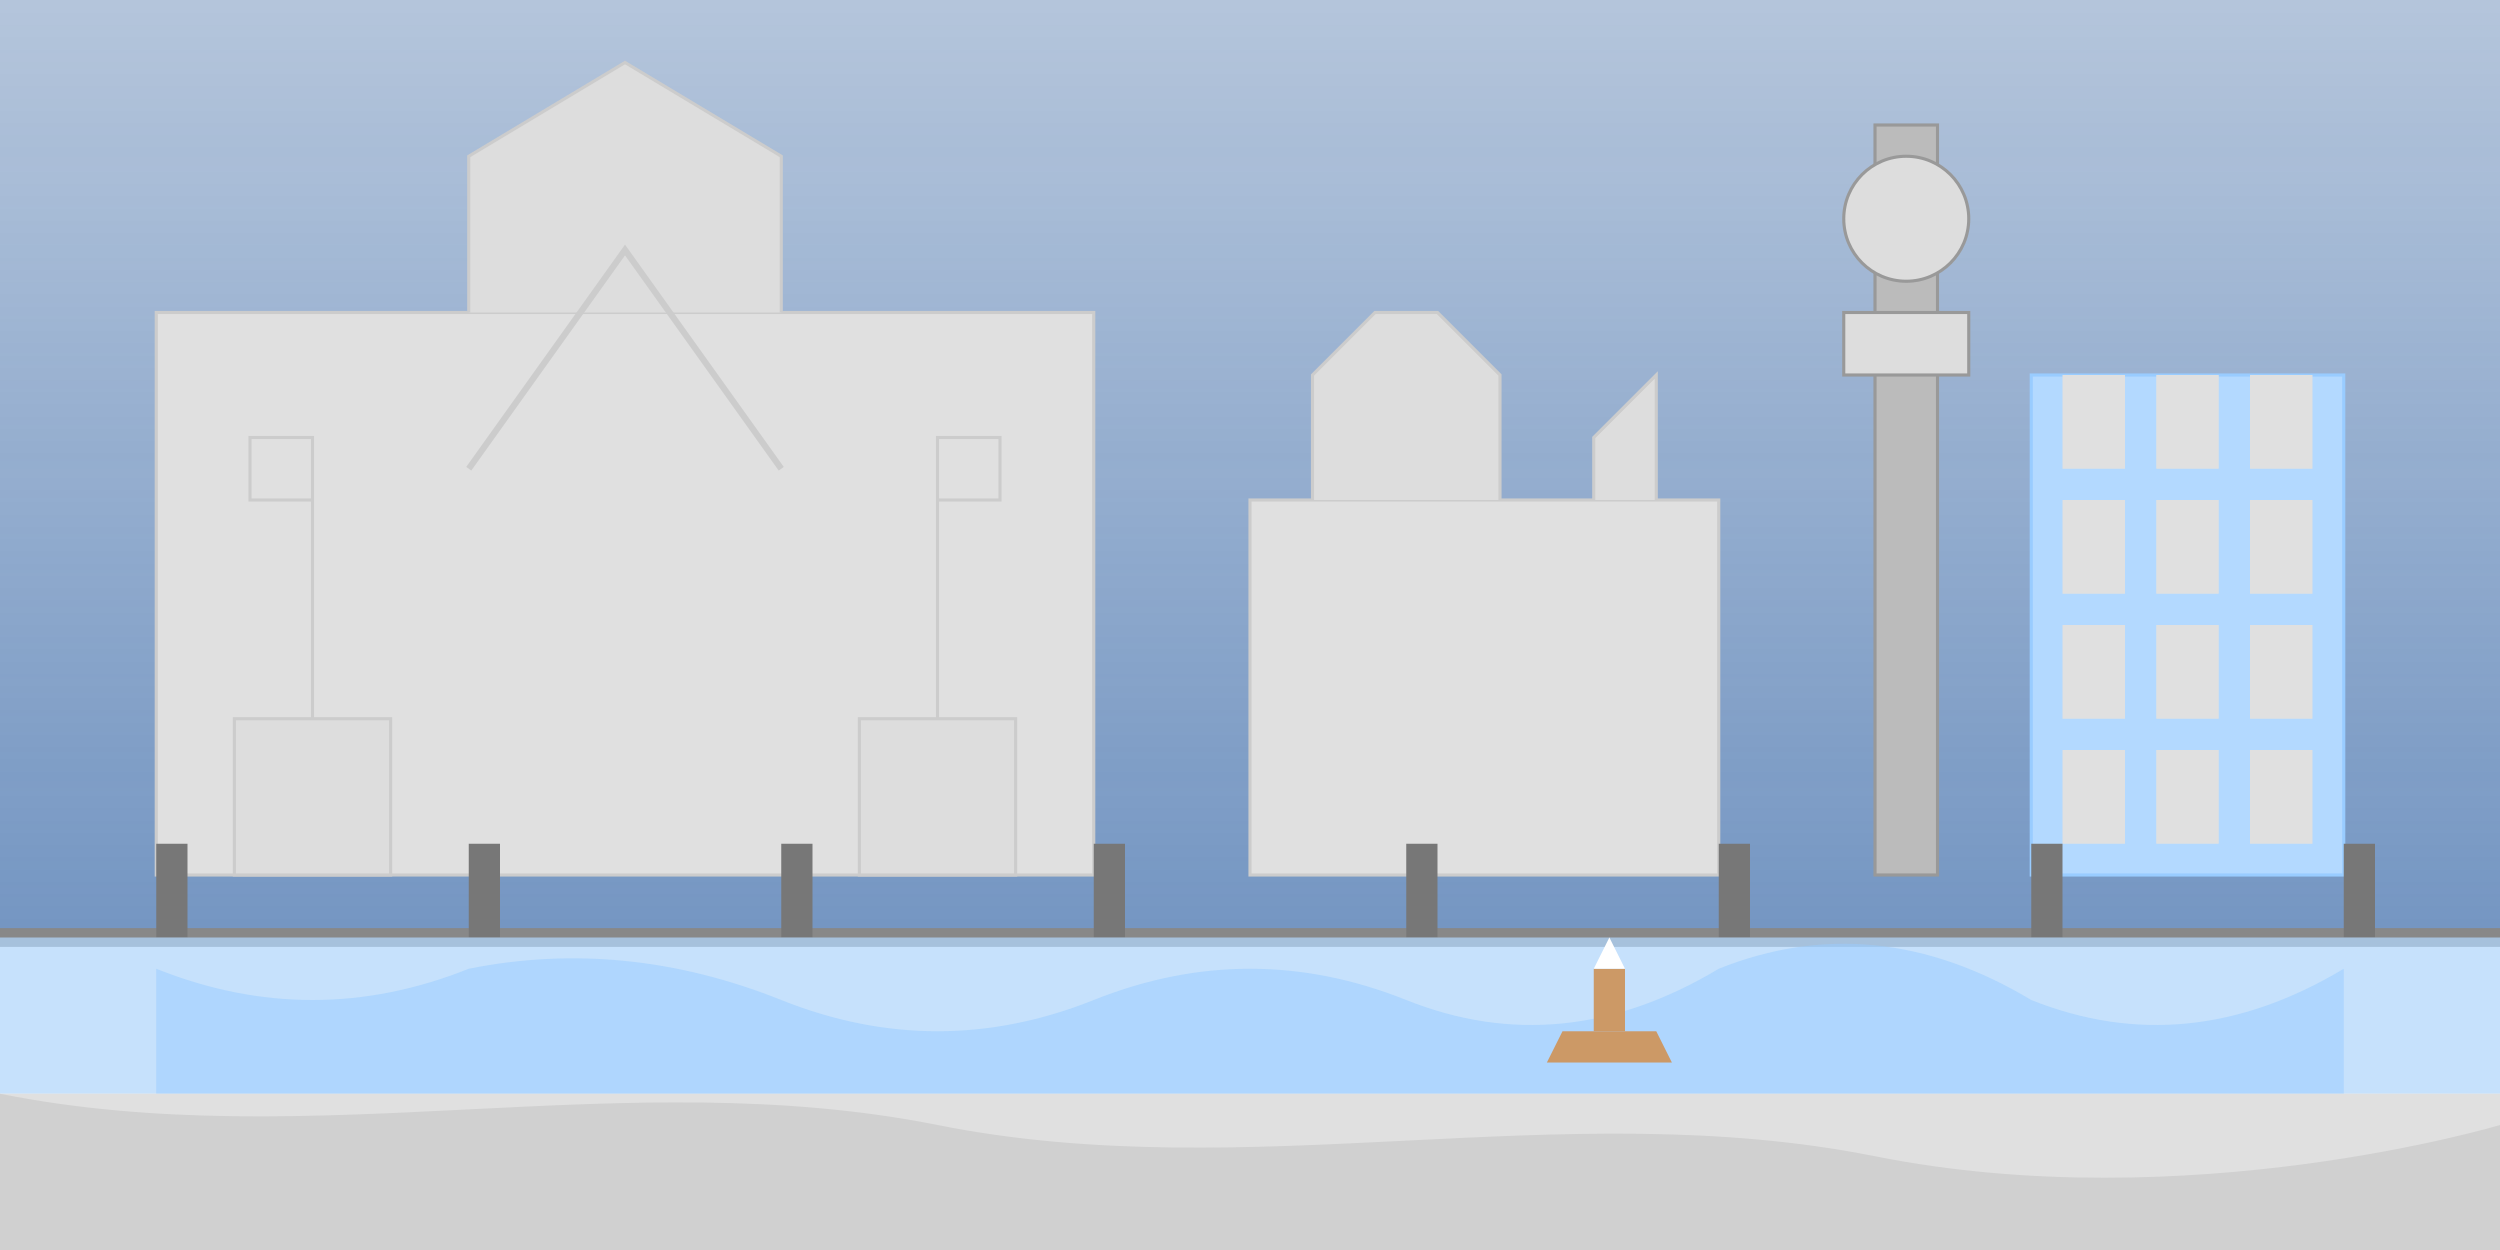 <svg xmlns="http://www.w3.org/2000/svg" width="800" height="400" viewBox="0 0 800 400">
  <defs>
    <linearGradient id="skyGradient2" x1="0%" y1="0%" x2="0%" y2="100%">
      <stop offset="0%" stop-color="#1e56a0" stop-opacity="0.3" />
      <stop offset="100%" stop-color="#1e56a0" stop-opacity="0.6" />
    </linearGradient>
  </defs>
  
  <!-- Background -->
  <rect width="800" height="400" fill="#f5f5f5" />
  
  <!-- Sky gradient -->
  <rect width="800" height="300" fill="url(#skyGradient2)" />
  
  <!-- Prague Castle and St. Vitus Cathedral -->
  <path d="M50,280 L350,280 L350,100 L50,100 Z" fill="#e0e0e0" stroke="#cccccc" stroke-width="1" />
  <path d="M150,100 L150,50 L200,20 L250,50 L250,100" fill="#dddddd" stroke="#cccccc" stroke-width="1" />
  <path d="M75,280 L125,280 L125,230 L75,230 Z" fill="#dddddd" stroke="#cccccc" stroke-width="1" />
  <path d="M275,280 L325,280 L325,230 L275,230 Z" fill="#dddddd" stroke="#cccccc" stroke-width="1" />
  <path d="M100,230 L100,140 L80,140 L80,160 L100,160" fill="none" stroke="#cccccc" stroke-width="1" />
  <path d="M300,230 L300,140 L320,140 L320,160 L300,160" fill="none" stroke="#cccccc" stroke-width="1" />
  <path d="M150,150 L200,80 L250,150" fill="none" stroke="#cccccc" stroke-width="2" />
  
  <!-- Vyšehrad -->
  <path d="M400,280 L550,280 L550,160 L400,160 Z" fill="#e0e0e0" stroke="#cccccc" stroke-width="1" />
  <path d="M420,160 L420,120 L440,100 L460,100 L480,120 L480,160" fill="#dddddd" stroke="#cccccc" stroke-width="1" />
  <path d="M510,160 L510,140 L530,120 L530,160" fill="#dddddd" stroke="#cccccc" stroke-width="1" />
  
  <!-- TV Tower Žižkov -->
  <path d="M600,280 L620,280 L620,40 L600,40 Z" fill="#bbbbbb" stroke="#999999" stroke-width="1" />
  <circle cx="610" cy="70" r="20" fill="#dddddd" stroke="#999999" stroke-width="1" />
  <path d="M590,100 L630,100 L630,120 L590,120 Z" fill="#dddddd" stroke="#999999" stroke-width="1" />
  
  <!-- Modern Buildings -->
  <path d="M650,280 L750,280 L750,120 L650,120 Z" fill="#b3d9ff" stroke="#99ccff" stroke-width="1" />
  <path d="M660,270 L680,270 L680,240 L660,240 Z" fill="#e0e0e0" /> <!-- Window -->
  <path d="M690,270 L710,270 L710,240 L690,240 Z" fill="#e0e0e0" /> <!-- Window -->
  <path d="M720,270 L740,270 L740,240 L720,240 Z" fill="#e0e0e0" /> <!-- Window -->
  <path d="M660,230 L680,230 L680,200 L660,200 Z" fill="#e0e0e0" /> <!-- Window -->
  <path d="M690,230 L710,230 L710,200 L690,200 Z" fill="#e0e0e0" /> <!-- Window -->
  <path d="M720,230 L740,230 L740,200 L720,200 Z" fill="#e0e0e0" /> <!-- Window -->
  <path d="M660,190 L680,190 L680,160 L660,160 Z" fill="#e0e0e0" /> <!-- Window -->
  <path d="M690,190 L710,190 L710,160 L690,160 Z" fill="#e0e0e0" /> <!-- Window -->
  <path d="M720,190 L740,190 L740,160 L720,160 Z" fill="#e0e0e0" /> <!-- Window -->
  <path d="M660,150 L680,150 L680,120 L660,120 Z" fill="#e0e0e0" /> <!-- Window -->
  <path d="M690,150 L710,150 L710,120 L690,120 Z" fill="#e0e0e0" /> <!-- Window -->
  <path d="M720,150 L740,150 L740,120 L720,120 Z" fill="#e0e0e0" /> <!-- Window -->
  
  <!-- Charles Bridge -->
  <path d="M0,300 L800,300" stroke="#888888" stroke-width="6" />
  <path d="M50,300 L50,270 L60,270 L60,300" fill="#777777" />
  <path d="M150,300 L150,270 L160,270 L160,300" fill="#777777" />
  <path d="M250,300 L250,270 L260,270 L260,300" fill="#777777" />
  <path d="M350,300 L350,270 L360,270 L360,300" fill="#777777" />
  <path d="M450,300 L450,270 L460,270 L460,300" fill="#777777" />
  <path d="M550,300 L550,270 L560,270 L560,300" fill="#777777" />
  <path d="M650,300 L650,270 L660,270 L660,300" fill="#777777" />
  <path d="M750,300 L750,270 L760,270 L760,300" fill="#777777" />
  
  <!-- Vltava River -->
  <path d="M0,300 L800,300 L800,350 L0,350 Z" fill="#b3d9ff" opacity="0.7" />
  <path d="M50,310 Q100,330 150,310 Q200,300 250,320 Q300,340 350,320 Q400,300 450,320 Q500,340 550,310 Q600,290 650,320 Q700,340 750,310 L750,350 L50,350 Z" fill="#99ccff" opacity="0.5" />
  
  <!-- Small Boat -->
  <path d="M500,330 L530,330 L535,340 L495,340 Z" fill="#cc9966" />
  <path d="M510,330 L510,310 L520,310 L520,330 Z" fill="#cc9966" />
  <path d="M510,310 L520,310 L515,300 Z" fill="#ffffff" />
  
  <!-- Ground -->
  <path d="M0,350 L800,350 L800,400 L0,400 Z" fill="#e0e0e0" />
  <path d="M0,350 C 100,370 200,340 300,360 C 400,380 500,350 600,370 C 700,390 800,360 800,360 L800,400 L0,400 Z" fill="#d0d0d0" />
</svg>
